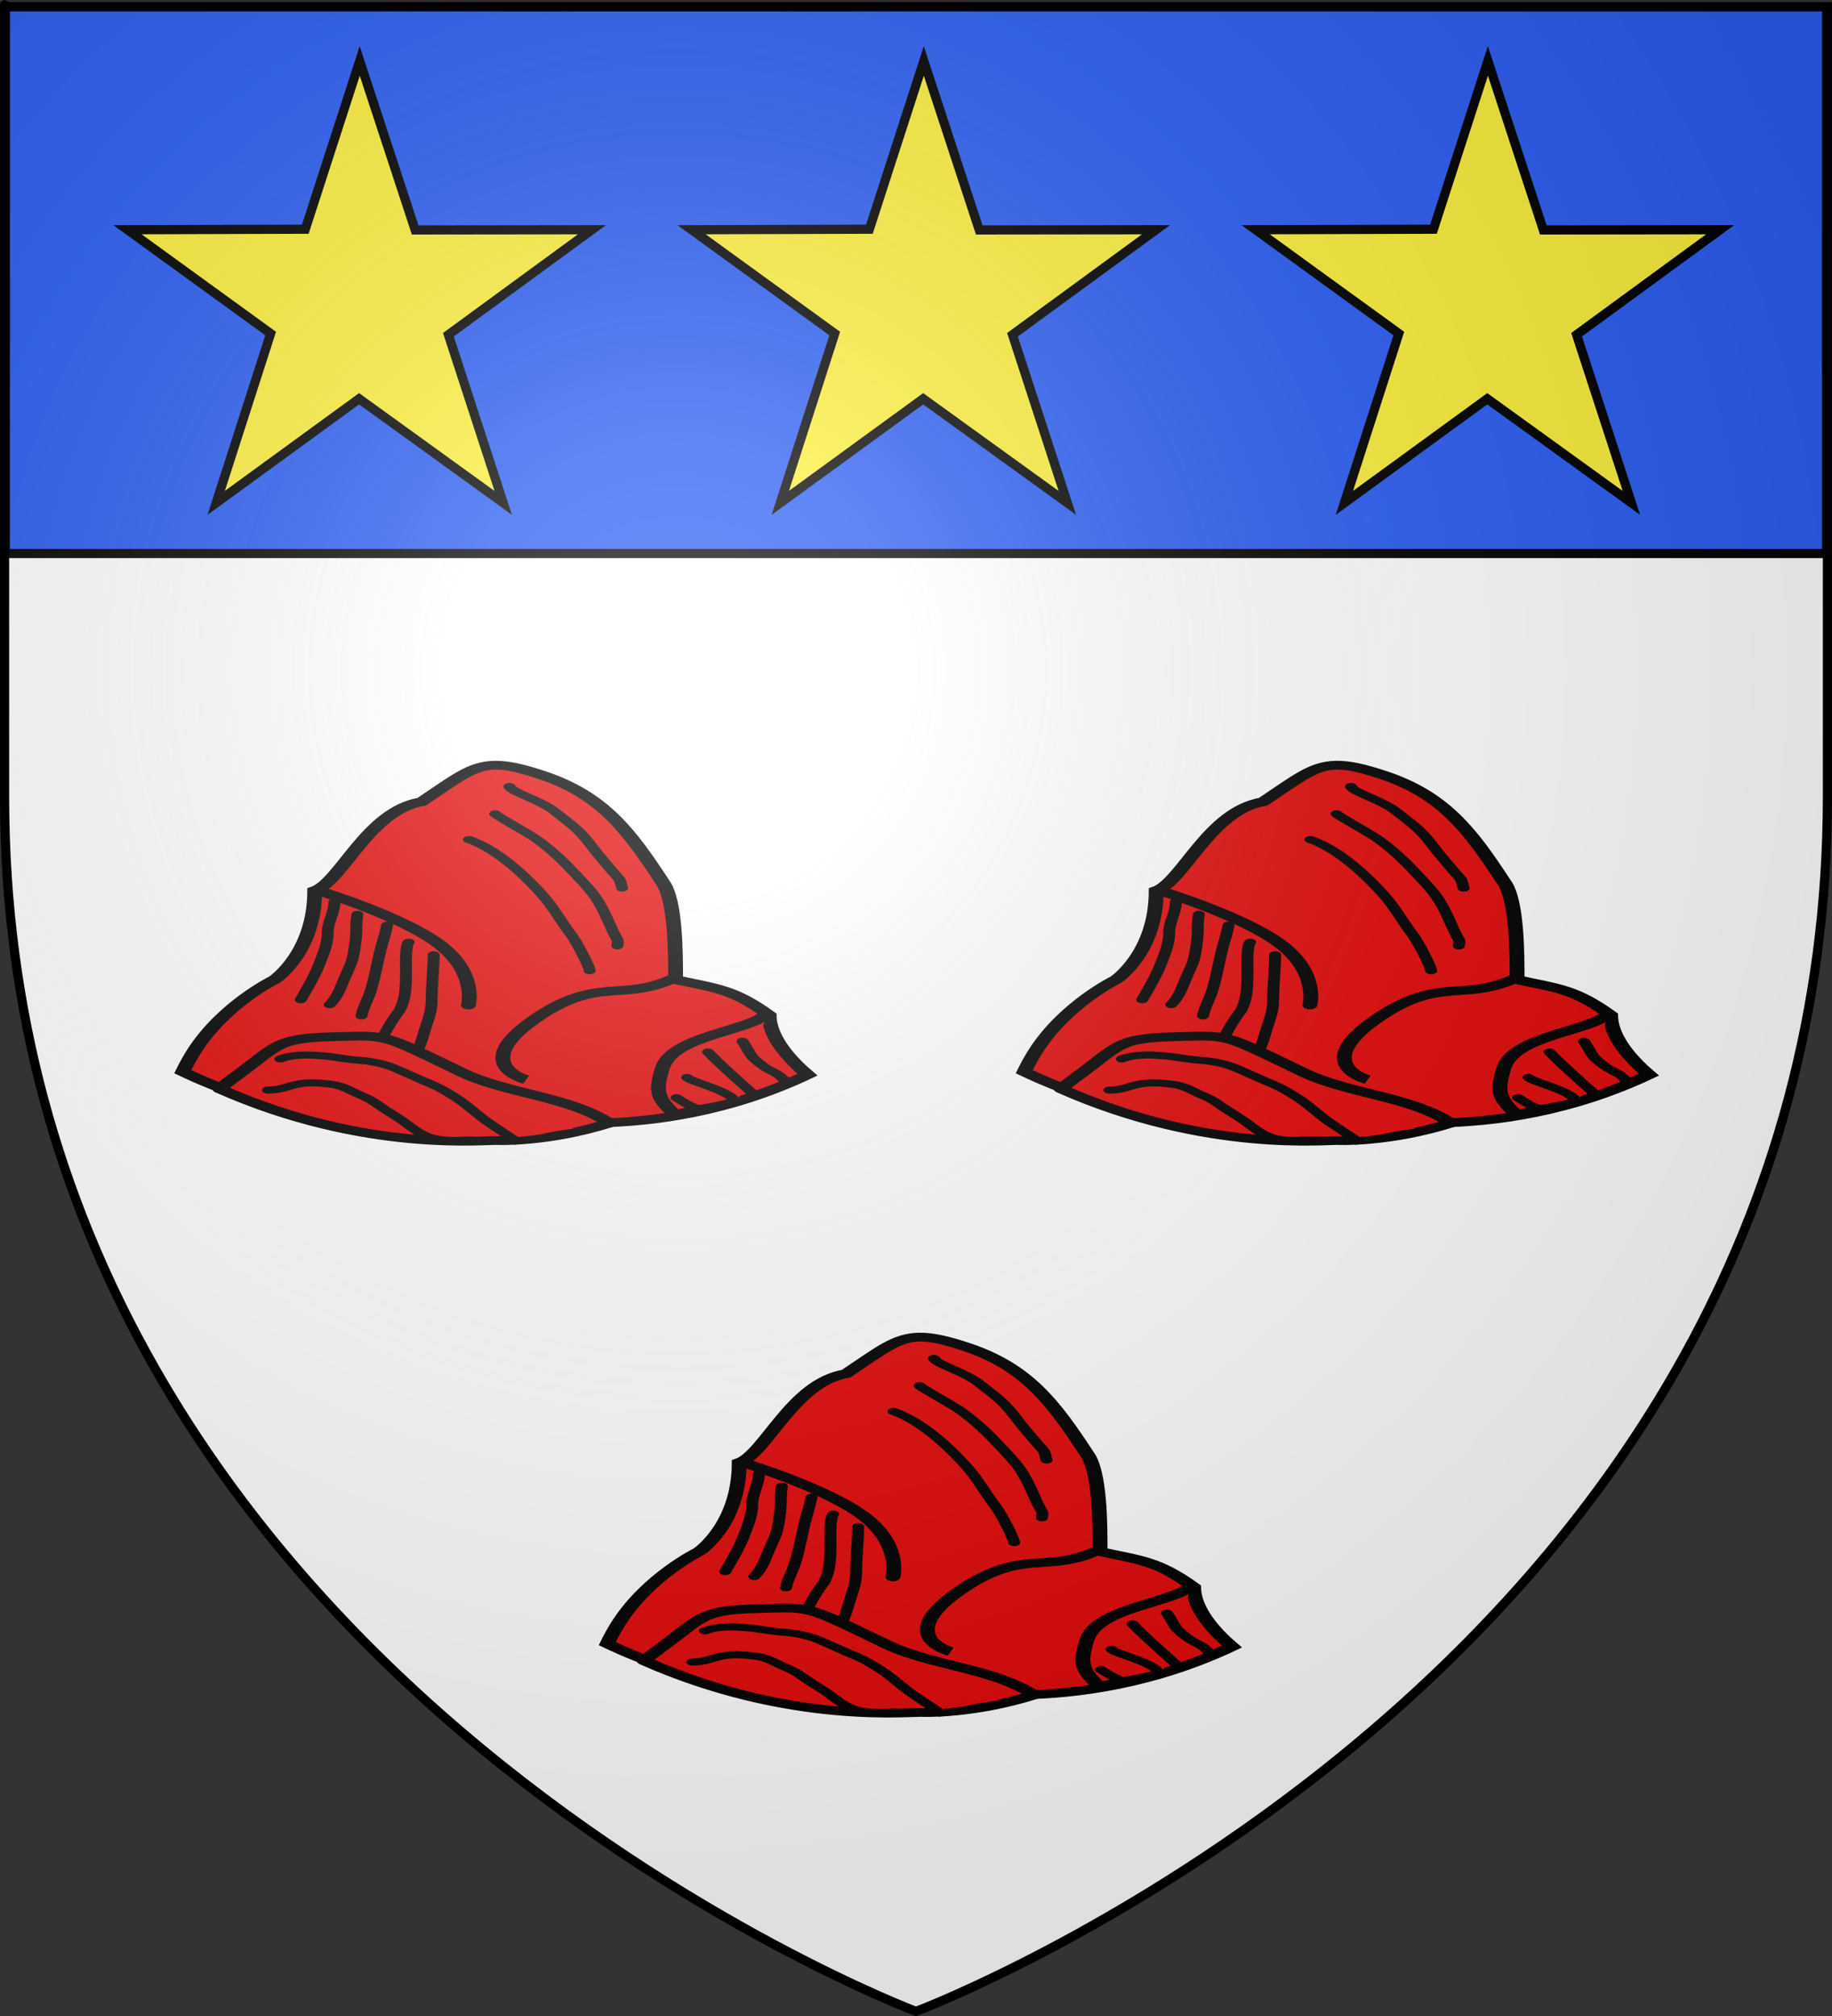 <?xml version="1.0" encoding="UTF-8" standalone="no"?>
<svg
   xmlns:dc="http://purl.org/dc/elements/1.1/"
   xmlns:cc="http://creativecommons.org/ns#"
   xmlns:rdf="http://www.w3.org/1999/02/22-rdf-syntax-ns#"
   xmlns:svg="http://www.w3.org/2000/svg"
   xmlns="http://www.w3.org/2000/svg"
   xmlns:xlink="http://www.w3.org/1999/xlink"
   xmlns:sodipodi="http://sodipodi.sourceforge.net/DTD/sodipodi-0.dtd"
   xmlns:inkscape="http://www.inkscape.org/namespaces/inkscape"
   height="660"
   width="600"
   version="1.0"
   id="svg2"
   sodipodi:version="0.32"
   inkscape:version="0.46"
   sodipodi:docname="blason_ville_fr_Toy-Viam_(Corrèze).svg"
   sodipodi:docbase="D:\Mes documents\Renaud-Notre Lapin"
   inkscape:export-filename="/Users/olivier/Desktop/Blason Rouge/Blason_Vide_3D.png"
   inkscape:export-xdpi="144"
   inkscape:export-ydpi="144"
   inkscape:output_extension="org.inkscape.output.svg.inkscape">
  <rect width="100%" height="100%" fill="#333333" stroke="none"/>
  <sodipodi:namedview
     inkscape:window-height="712"
     inkscape:window-width="1024"
     inkscape:pageshadow="2"
     inkscape:pageopacity="0.0"
     guidetolerance="10.0"
     gridtolerance="10.0"
     objecttolerance="10.0"
     borderopacity="1.0"
     bordercolor="#666666"
     pagecolor="#ffffff"
     id="base"
     showgrid="false"
     height="660px"
     inkscape:zoom="0.7469697"
     inkscape:cx="337.48479"
     inkscape:cy="330"
     inkscape:window-x="-4"
     inkscape:window-y="-4"
     inkscape:current-layer="layer4" />
  <desc
     id="desc4">Flag of Canton of Valais (Wallis)</desc>
  <defs
     id="defs6">
    <linearGradient
       id="linearGradient7346">
      <stop
         style="stop-color: rgb(99, 0, 0); stop-opacity: 1;"
         offset="0"
         id="stop7348" />
      <stop
         style="stop-color: rgb(226, 37, 37); stop-opacity: 1;"
         offset="1"
         id="stop7350" />
    </linearGradient>
    <inkscape:perspective
       sodipodi:type="inkscape:persp3d"
       inkscape:vp_x="0 : 330 : 1"
       inkscape:vp_y="0 : 1000 : 0"
       inkscape:vp_z="600 : 330 : 1"
       inkscape:persp3d-origin="300 : 220 : 1"
       id="perspective2491" />
    <linearGradient
       id="linearGradient2893">
      <stop
         style="stop-color:white;stop-opacity:0.314;"
         offset="0"
         id="stop2895" />
      <stop
         id="stop2897"
         offset="0.19"
         style="stop-color:white;stop-opacity:0.251;" />
      <stop
         style="stop-color:#6b6b6b;stop-opacity:0.125;"
         offset="0.6"
         id="stop2901" />
      <stop
         style="stop-color:black;stop-opacity:0.125;"
         offset="1"
         id="stop2899" />
    </linearGradient>
    <linearGradient
       id="linearGradient2885">
      <stop
         id="stop2887"
         offset="0"
         style="stop-color:white;stop-opacity:1;" />
      <stop
         style="stop-color:white;stop-opacity:1;"
         offset="0.229"
         id="stop2891" />
      <stop
         id="stop2889"
         offset="1"
         style="stop-color:black;stop-opacity:1;" />
    </linearGradient>
    <linearGradient
       id="linearGradient2955">
      <stop
         id="stop2867"
         offset="0"
         style="stop-color:#fd0000;stop-opacity:1;" />
      <stop
         style="stop-color:#e77275;stop-opacity:0.659;"
         offset="0.5"
         id="stop2873" />
      <stop
         style="stop-color:black;stop-opacity:0.323;"
         offset="1"
         id="stop2959" />
    </linearGradient>
    <radialGradient
       inkscape:collect="always"
       xlink:href="#linearGradient2955"
       id="radialGradient2961"
       cx="225.524"
       cy="218.901"
       fx="225.524"
       fy="218.901"
       r="300"
       gradientTransform="matrix(-4.167939e-4,2.183,-1.884,-3.599562e-4,615.597,-289.121)"
       gradientUnits="userSpaceOnUse" />
    <polygon
       id="star"
       transform="scale(53,53)"
       points="0,-1 0.588,0.809 -0.951,-0.309 0.951,-0.309 -0.588,0.809 0,-1 " />
    <clipPath
       id="clip">
      <path
         d="M 0,-200 L 0,600 L 300,600 L 300,-200 L 0,-200 z "
         id="path10" />
    </clipPath>
    <radialGradient
       inkscape:collect="always"
       xlink:href="#linearGradient2955"
       id="radialGradient1911"
       gradientUnits="userSpaceOnUse"
       gradientTransform="matrix(-4.167939e-4,2.183,-1.884,-3.599562e-4,615.597,-289.121)"
       cx="225.524"
       cy="218.901"
       fx="225.524"
       fy="218.901"
       r="300" />
    <radialGradient
       inkscape:collect="always"
       xlink:href="#linearGradient2955"
       id="radialGradient2865"
       gradientUnits="userSpaceOnUse"
       gradientTransform="matrix(0,1.749,-1.593,-1.049767e-7,551.788,-191.29)"
       cx="225.524"
       cy="218.901"
       fx="225.524"
       fy="218.901"
       r="300" />
    <radialGradient
       inkscape:collect="always"
       xlink:href="#linearGradient2955"
       id="radialGradient2871"
       gradientUnits="userSpaceOnUse"
       gradientTransform="matrix(0,1.386,-1.323,-5.741131e-8,-158.082,-109.541)"
       cx="225.524"
       cy="218.901"
       fx="225.524"
       fy="218.901"
       r="300" />
    <radialGradient
       inkscape:collect="always"
       xlink:href="#linearGradient2893"
       id="radialGradient3163"
       gradientUnits="userSpaceOnUse"
       gradientTransform="matrix(1.353,0,0,1.349,-77.629,-85.747)"
       cx="221.445"
       cy="226.331"
       fx="221.445"
       fy="226.331"
       r="300" />
    <inkscape:perspective
       id="perspective42685"
       inkscape:persp3d-origin="372.04724 : 350.78739 : 1"
       inkscape:vp_z="744.09448 : 526.18109 : 1"
       inkscape:vp_y="0 : 1000 : 0"
       inkscape:vp_x="0 : 526.18109 : 1"
       sodipodi:type="inkscape:persp3d" />
    <inkscape:perspective
       id="perspective42698"
       inkscape:persp3d-origin="372.04724 : 350.78739 : 1"
       inkscape:vp_z="744.09448 : 526.18109 : 1"
       inkscape:vp_y="0 : 1000 : 0"
       inkscape:vp_x="0 : 526.18109 : 1"
       sodipodi:type="inkscape:persp3d" />
    <radialGradient
       gradientTransform="matrix(1.353,0,0,1.349,-77.629,-85.747)"
       gradientUnits="userSpaceOnUse"
       xlink:href="#linearGradient2893"
       id="radialGradient59803"
       fy="226.331"
       fx="221.445"
       r="300"
       cy="226.331"
       cx="221.445" />
    <radialGradient
       gradientTransform="matrix(0,1.386,-1.323,-5.741131e-8,-158.082,-109.541)"
       gradientUnits="userSpaceOnUse"
       xlink:href="#linearGradient2955"
       id="radialGradient59801"
       fy="218.901"
       fx="225.524"
       r="300"
       cy="218.901"
       cx="225.524" />
    <radialGradient
       gradientTransform="matrix(0,1.749,-1.593,-1.049767e-7,551.788,-191.29)"
       gradientUnits="userSpaceOnUse"
       xlink:href="#linearGradient2955"
       id="radialGradient59799"
       fy="218.901"
       fx="225.524"
       r="300"
       cy="218.901"
       cx="225.524" />
    <radialGradient
       gradientTransform="matrix(-4.167939e-4,2.183,-1.884,-3.599562e-4,615.597,-289.121)"
       gradientUnits="userSpaceOnUse"
       xlink:href="#linearGradient2955"
       id="radialGradient59797"
       fy="218.901"
       fx="225.524"
       r="300"
       cy="218.901"
       cx="225.524" />
    <clipPath
       id="clipPath59793">
      <path
         id="path59795"
         d="M 0,-200 L 0,600 L 300,600 L 300,-200 L 0,-200 z " />
    </clipPath>
    <polygon
       id="polygon59791"
       transform="scale(53,53)"
       points="0,-1 0.588,0.809 -0.951,-0.309 0.951,-0.309 -0.588,0.809 0,-1 " />
    <radialGradient
       gradientTransform="matrix(-4.167939e-4,2.183,-1.884,-3.599562e-4,615.597,-289.121)"
       gradientUnits="userSpaceOnUse"
       xlink:href="#linearGradient2955"
       id="radialGradient59789"
       fy="218.901"
       fx="225.524"
       r="300"
       cy="218.901"
       cx="225.524" />
    <linearGradient
       id="linearGradient59781">
      <stop
         id="stop59783"
         offset="0"
         style="stop-color:#fd0000;stop-opacity:1" />
      <stop
         id="stop59785"
         offset="0.5"
         style="stop-color:#e77275;stop-opacity:0.659" />
      <stop
         id="stop59787"
         offset="1"
         style="stop-color:black;stop-opacity:0.323" />
    </linearGradient>
    <linearGradient
       id="linearGradient59773">
      <stop
         id="stop59775"
         offset="0"
         style="stop-color:white;stop-opacity:1" />
      <stop
         id="stop59777"
         offset="0.229"
         style="stop-color:white;stop-opacity:1" />
      <stop
         id="stop59779"
         offset="1"
         style="stop-color:black;stop-opacity:1" />
    </linearGradient>
    <linearGradient
       id="linearGradient59763">
      <stop
         id="stop59765"
         offset="0"
         style="stop-color:white;stop-opacity:0.314" />
      <stop
         id="stop59767"
         offset="0.19"
         style="stop-color:white;stop-opacity:0.251" />
      <stop
         id="stop59769"
         offset="0.6"
         style="stop-color:#6b6b6b;stop-opacity:0.125" />
      <stop
         id="stop59771"
         offset="1"
         style="stop-color:black;stop-opacity:0.125" />
    </linearGradient>
    <inkscape:perspective
       id="perspective59760"
       inkscape:persp3d-origin="300 : 220 : 1"
       inkscape:vp_z="600 : 330 : 1"
       inkscape:vp_y="0 : 1000 : 0"
       inkscape:vp_x="0 : 330 : 1"
       sodipodi:type="inkscape:persp3d" />
    <inkscape:perspective
       id="perspective59876"
       inkscape:persp3d-origin="300 : 220 : 1"
       inkscape:vp_z="600 : 330 : 1"
       inkscape:vp_y="0 : 1000 : 0"
       inkscape:vp_x="0 : 330 : 1"
       sodipodi:type="inkscape:persp3d" />
    <inkscape:perspective
       id="perspective2990"
       inkscape:persp3d-origin="372.04724 : 350.78739 : 1"
       inkscape:vp_z="744.09448 : 526.18109 : 1"
       inkscape:vp_y="0 : 1000 : 0"
       inkscape:vp_x="0 : 526.18109 : 1"
       sodipodi:type="inkscape:persp3d" />
    <radialGradient
       r="300"
       fy="218.901"
       fx="225.524"
       cy="218.901"
       cx="225.524"
       gradientTransform="matrix(0,1.386,-1.323,-5.741131e-8,-158.082,-109.541)"
       gradientUnits="userSpaceOnUse"
       id="radialGradient60097"
       xlink:href="#linearGradient2955"
       inkscape:collect="always" />
    <radialGradient
       r="300"
       fy="218.901"
       fx="225.524"
       cy="218.901"
       cx="225.524"
       gradientTransform="matrix(0,1.749,-1.593,-1.049767e-7,551.788,-191.29)"
       gradientUnits="userSpaceOnUse"
       id="radialGradient60095"
       xlink:href="#linearGradient2955"
       inkscape:collect="always" />
    <radialGradient
       r="300"
       fy="218.901"
       fx="225.524"
       cy="218.901"
       cx="225.524"
       gradientTransform="matrix(-4.167939e-4,2.183,-1.884,-3.599562e-4,615.597,-289.121)"
       gradientUnits="userSpaceOnUse"
       id="radialGradient60093"
       xlink:href="#linearGradient2955"
       inkscape:collect="always" />
    <clipPath
       id="clipPath60089">
      <path
         id="path60091"
         d="M 0,-200 L 0,600 L 300,600 L 300,-200 L 0,-200 z " />
    </clipPath>
    <polygon
       points="0,-1 0.588,0.809 -0.951,-0.309 0.951,-0.309 -0.588,0.809 0,-1 "
       transform="scale(53,53)"
       id="polygon60087" />
    <radialGradient
       gradientUnits="userSpaceOnUse"
       gradientTransform="matrix(-4.167939e-4,2.183,-1.884,-3.599562e-4,615.597,-289.121)"
       r="300"
       fy="218.901"
       fx="225.524"
       cy="218.901"
       cx="225.524"
       id="radialGradient60085"
       xlink:href="#linearGradient2955"
       inkscape:collect="always" />
    <linearGradient
       id="linearGradient60077">
      <stop
         style="stop-color:#fd0000;stop-opacity:1;"
         offset="0"
         id="stop60079" />
      <stop
         id="stop60081"
         offset="0.5"
         style="stop-color:#e77275;stop-opacity:0.659;" />
      <stop
         id="stop60083"
         offset="1"
         style="stop-color:black;stop-opacity:0.323;" />
    </linearGradient>
    <linearGradient
       id="linearGradient60069">
      <stop
         style="stop-color:white;stop-opacity:1;"
         offset="0"
         id="stop60071" />
      <stop
         id="stop60073"
         offset="0.229"
         style="stop-color:white;stop-opacity:1;" />
      <stop
         style="stop-color:black;stop-opacity:1;"
         offset="1"
         id="stop60075" />
    </linearGradient>
    <linearGradient
       id="linearGradient60059">
      <stop
         id="stop60061"
         offset="0"
         style="stop-color:white;stop-opacity:0.314;" />
      <stop
         style="stop-color:white;stop-opacity:0.251;"
         offset="0.19"
         id="stop60063" />
      <stop
         id="stop60065"
         offset="0.6"
         style="stop-color:#6b6b6b;stop-opacity:0.125;" />
      <stop
         id="stop60067"
         offset="1"
         style="stop-color:black;stop-opacity:0.125;" />
    </linearGradient>
    <inkscape:perspective
       id="perspective60056"
       inkscape:persp3d-origin="300 : 220 : 1"
       inkscape:vp_z="600 : 330 : 1"
       inkscape:vp_y="0 : 1000 : 0"
       inkscape:vp_x="0 : 330 : 1"
       sodipodi:type="inkscape:persp3d" />
    <radialGradient
       gradientTransform="matrix(0,2.342,-2.291,0,562.913,1323.77)"
       gradientUnits="userSpaceOnUse"
       xlink:href="#linearGradient2955"
       id="radialGradient14758"
       fy="153.928"
       fx="-483.508"
       r="300"
       cy="153.928"
       cx="-483.508" />
    <radialGradient
       gradientTransform="matrix(0,2.342,-2.291,0,562.913,1323.77)"
       gradientUnits="userSpaceOnUse"
       xlink:href="#linearGradient2955"
       id="radialGradient13767"
       fy="153.928"
       fx="-483.508"
       r="300"
       cy="153.928"
       cx="-483.508" />
    <radialGradient
       gradientTransform="matrix(0,2.342,-2.291,0,562.913,1323.77)"
       gradientUnits="userSpaceOnUse"
       xlink:href="#linearGradient2955"
       id="radialGradient1357"
       fy="153.928"
       fx="-483.508"
       r="300"
       cy="153.928"
       cx="-483.508" />
    <radialGradient
       gradientTransform="matrix(-4.167939e-4,2.183,-1.884,-3.599562e-4,1395.597,-309.121)"
       gradientUnits="userSpaceOnUse"
       xlink:href="#linearGradient2955"
       id="radialGradient60230"
       fy="218.901"
       fx="225.524"
       r="300"
       cy="218.901"
       cx="225.524" />
    <clipPath
       id="clipPath60226">
      <path
         id="path60228"
         d="M 0,-200 L 0,600 L 300,600 L 300,-200 L 0,-200 z " />
    </clipPath>
    <polygon
       id="polygon60224"
       transform="scale(53,53)"
       points="0,-1 0.588,0.809 -0.951,-0.309 0.951,-0.309 -0.588,0.809 0,-1 " />
    <radialGradient
       gradientTransform="matrix(-4.167939e-4,2.183,-1.884,-3.599562e-4,615.597,-289.121)"
       gradientUnits="userSpaceOnUse"
       xlink:href="#linearGradient2955"
       id="radialGradient60222"
       fy="218.901"
       fx="225.524"
       r="300"
       cy="218.901"
       cx="225.524" />
    <linearGradient
       id="linearGradient60217">
      <stop
         id="stop2965"
         offset="0"
         style="stop-color:#ffffff;stop-opacity:0" />
      <stop
         id="stop60220"
         offset="1"
         style="stop-color:#000000;stop-opacity:0.646" />
    </linearGradient>
    <inkscape:perspective
       id="perspective60214"
       inkscape:persp3d-origin="75 : 50 : 1"
       inkscape:vp_z="150 : 75 : 1"
       inkscape:vp_y="0 : 1000 : 0"
       inkscape:vp_x="0 : 75 : 1"
       sodipodi:type="inkscape:persp3d" />
  </defs>
  <g
     inkscape:groupmode="layer"
     id="layer3"
     inkscape:label="Fond écu"
     style="display:inline">
    <path
       id="path2855"
       style="fill:#ffffff;fill-opacity:1;fill-rule:evenodd;stroke:none;stroke-width:1px;stroke-linecap:butt;stroke-linejoin:miter;stroke-opacity:1"
       d="M 300,658.5 C 300,658.5 598.5,546.18 598.5,260.728 C 598.5,-24.723 598.5,2.176 598.5,2.176 L 1.5,2.176 L 1.5,260.728 C 1.5,546.18 300,658.5 300,658.5 z"
       sodipodi:nodetypes="cccccc" />
  </g>
  <g
     inkscape:groupmode="layer"
     id="layer4"
     inkscape:label="Meubles">
    <g
       style="fill:#2b5df2;stroke:#000000;stroke-width:3;stroke-miterlimit:4;stroke-dasharray:none;stroke-opacity:1;display:inline"
       inkscape:label="chef"
       id="layer5"
       transform="translate(0.235,8.5453955e-2)">
      <rect
         y="2.114"
         x="1.532"
         height="179.009"
         width="596.466"
         id="rect2230"
         style="opacity:1;fill:#2b5df2;fill-opacity:1;fill-rule:nonzero;stroke:#000000;stroke-width:3;stroke-miterlimit:4;stroke-dasharray:none;stroke-opacity:1" />
    </g>
    <path
       id="path60236"
       style="fill:#fcef3c;fill-opacity:1;stroke:#000000;stroke-width:3;stroke-miterlimit:4;stroke-dasharray:none;stroke-dashoffset:0;stroke-opacity:1;display:inline"
       d="M 302.556,19.954 L 320.715,75.283 L 378.604,75.216 L 331.603,109.587 L 349.556,164.633 L 302.349,130.545 L 255.555,164.633 L 273.38,109.195 L 226.507,75.216 L 284.731,75.041 L 302.556,19.954 z" />
    <path
       id="path60238"
       style="fill:#fcef3c;fill-opacity:1;stroke:#000000;stroke-width:3;stroke-miterlimit:4;stroke-dasharray:none;stroke-dashoffset:0;stroke-opacity:1;display:inline"
       d="M 117.809,19.954 L 135.968,75.283 L 193.858,75.216 L 146.857,109.587 L 164.81,164.633 L 117.603,130.545 L 70.809,164.633 L 88.634,109.195 L 41.761,75.216 L 99.984,75.041 L 117.809,19.954 z" />
    <path
       id="path60240"
       style="fill:#fcef3c;fill-opacity:1;stroke:#000000;stroke-width:3;stroke-miterlimit:4;stroke-dasharray:none;stroke-dashoffset:0;stroke-opacity:1;display:inline"
       d="M 487.302,19.954 L 505.461,75.283 L 563.351,75.216 L 516.35,109.587 L 534.303,164.633 L 487.096,130.545 L 440.302,164.633 L 458.127,109.195 L 411.254,75.216 L 469.477,75.041 L 487.302,19.954 z" />
    <g
       style="fill:#e20909;display:inline"
       id="g5613"
       transform="matrix(0.746,0,0,0.441,-60.625,97.03)">
      <path
         id="path6197"
         d="M 298.5,348.031 C 288.348,348.324 281.779,357.828 266.375,375.156 C 242.902,381.758 231.174,434.586 219.438,441.188 C 219.438,487.397 201.812,507.188 201.812,507.188 C 201.812,507.188 179.829,525.343 166.625,560 C 164.865,564.62 163.139,569.906 161.5,575.562 C 232.376,633.014 301.612,607.61 301.612,607.61 C 301.612,607.61 365.908,633.686 435.781,577.781 C 428.839,567.869 418.938,550.756 418.938,533.594 C 402.8,513.79 395.48,513.789 377.875,507.188 C 377.875,487.383 377.868,447.765 372,434.562 C 357.329,396.605 345.595,370.228 319.188,355.375 C 310.11,350.269 303.818,347.878 298.5,348.031 z"
         style="fill:#e20909;fill-opacity:1;fill-rule:evenodd;stroke:#000000;stroke-width:6.509;stroke-linecap:butt;stroke-linejoin:miter;stroke-miterlimit:4;stroke-dasharray:none;stroke-opacity:1"
         sodipodi:nodetypes="ccccsccccccsc" />
      <path
         sodipodi:nodetypes="cscc"
         id="path7177"
         d="M 418.125,532.188 C 410.79,545.39 376.401,548.464 372,573.219 C 368.971,590.254 369.63,595.326 377.971,607.824 C 384.554,603.666 398.326,601.907 405.268,597.113"
         style="fill:#e20909;fill-opacity:1;fill-rule:evenodd;stroke:#000000;stroke-width:6.509;stroke-linecap:butt;stroke-linejoin:round;stroke-miterlimit:4;stroke-dasharray:none;stroke-opacity:1" />
      <path
         sodipodi:nodetypes="csc"
         id="path12182"
         d="M 376.287,506.783 C 353.613,523.788 343.091,504.116 315.23,537.458 C 287.37,570.8 312.266,581.469 312.266,581.469"
         style="fill:#e20909;fill-opacity:1;fill-rule:evenodd;stroke:#000000;stroke-width:6.509;stroke-linecap:butt;stroke-linejoin:round;stroke-miterlimit:4;stroke-dasharray:none;stroke-opacity:1" />
      <path
         sodipodi:nodetypes="csssc"
         id="path12191"
         d="M 304.941,363.848 C 305.846,368.162 318.754,374.051 325.06,382.709 C 330.817,390.613 335.158,395.002 340.15,406.286 C 343.324,413.46 349.171,425.085 352.725,431.748 C 353.91,433.971 353.843,436.778 354.401,439.292"
         style="fill:#e20909;fill-opacity:1;fill-rule:evenodd;stroke:#000000;stroke-width:5.229;stroke-linecap:round;stroke-linejoin:round;marker-start:none;marker-mid:none;stroke-miterlimit:4;stroke-dasharray:none;stroke-dashoffset:4.855;stroke-opacity:1" />
      <path
         sodipodi:nodetypes="cssssc"
         id="path12193"
         d="M 298.653,384.124 C 299.749,386.178 311.875,397.331 315.614,401.537 C 320.501,407.035 326.809,416.226 331.746,425.113 C 335.895,432.583 340.919,440.747 343.922,449.194 C 348.008,460.685 349.236,468.855 352.306,477.486 C 352.825,478.945 352.306,480.63 352.306,482.201"
         style="fill:#e20909;fill-opacity:1;fill-rule:evenodd;stroke:#000000;stroke-width:5.229;stroke-linecap:round;stroke-linejoin:round;marker-start:none;marker-mid:none;stroke-miterlimit:4;stroke-dasharray:none;stroke-dashoffset:4.855;stroke-opacity:1" />
      <path
         sodipodi:nodetypes="cssc"
         id="path12195"
         d="M 287.132,403.218 C 301.443,411.511 314.857,435.88 319.192,444.008 C 324.316,453.614 327.538,464.028 331.767,473.242 C 334.659,479.545 340.15,498.049 340.15,500.591"
         style="fill:#e20909;fill-opacity:1;fill-rule:evenodd;stroke:#000000;stroke-width:5.229;stroke-linecap:round;stroke-linejoin:round;marker-start:none;marker-mid:none;stroke-miterlimit:4;stroke-dasharray:none;stroke-dashoffset:4.855;stroke-opacity:1" />
      <path
         sodipodi:nodetypes="css"
         id="path12197"
         d="M 407.216,552.93 C 410.253,560.521 410.258,562.957 413.084,567.076 C 420.219,577.478 421.498,574.033 425.882,582.417"
         style="fill:#e20909;fill-opacity:1;fill-rule:evenodd;stroke:#000000;stroke-width:5.229;stroke-linecap:round;stroke-linejoin:miter;stroke-miterlimit:4;stroke-dasharray:none;stroke-dashoffset:0;stroke-opacity:1" />
      <path
         sodipodi:nodetypes="cs"
         id="path12199"
         d="M 392.126,560.946 C 396.109,568.256 406.172,583.399 411.799,591.712"
         style="fill:#e20909;fill-opacity:1;fill-rule:evenodd;stroke:#000000;stroke-width:5.229;stroke-linecap:round;stroke-linejoin:miter;stroke-miterlimit:4;stroke-dasharray:none;stroke-dashoffset:0;stroke-opacity:1" />
      <path
         sodipodi:nodetypes="cc"
         id="path12201"
         d="M 382.904,579.807 C 383.892,582.585 398.867,588.433 403.077,595.539"
         style="fill:#e20909;fill-opacity:1;fill-rule:evenodd;stroke:#000000;stroke-width:5.229;stroke-linecap:round;stroke-linejoin:miter;stroke-miterlimit:4;stroke-dasharray:none;stroke-dashoffset:0;stroke-opacity:1" />
      <path
         sodipodi:nodetypes="csc"
         id="path12203"
         d="M 221.109,441.179 C 221.109,441.179 257.89,460.04 274.342,481.258 C 290.794,502.477 286.917,526.053 286.917,526.053"
         style="fill:#e20909;fill-opacity:1;fill-rule:evenodd;stroke:#000000;stroke-width:6.509;stroke-linecap:round;stroke-linejoin:miter;stroke-miterlimit:4;stroke-dasharray:none;stroke-opacity:1" />
      <path
         sodipodi:nodetypes="cs"
         id="path12205"
         d="M 378.294,594.896 C 383.085,600.129 383.742,600.379 388.064,603.589"
         style="fill:#e20909;fill-opacity:1;fill-rule:evenodd;stroke:#000000;stroke-width:5.229;stroke-linecap:round;stroke-linejoin:miter;stroke-miterlimit:4;stroke-dasharray:none;stroke-dashoffset:0;stroke-opacity:1" />
      <path
         sodipodi:nodetypes="cssc"
         id="path12226"
         d="M 228.091,449.435 C 228.091,457.66 225.128,464.217 225.128,472.441 C 225.128,481.311 222.946,488.938 221.274,496.447 C 219.328,505.193 213.667,521.009 213.272,522.121"
         style="fill:#e20909;fill-opacity:1;fill-rule:evenodd;stroke:#000000;stroke-width:5.229;stroke-linecap:round;stroke-linejoin:miter;stroke-miterlimit:4;stroke-dasharray:none;stroke-dashoffset:0;stroke-opacity:1" />
      <path
         sodipodi:nodetypes="cssc"
         id="path12228"
         d="M 238.169,458.771 C 237.166,469.592 238.329,468.438 236.983,483.444 C 236.281,491.275 235.923,493.797 233.426,502.782 C 230.615,512.898 230.099,518.802 226.017,525.788"
         style="fill:#e20909;fill-opacity:1;fill-rule:evenodd;stroke:#000000;stroke-width:5.229;stroke-linecap:round;stroke-linejoin:miter;stroke-miterlimit:4;stroke-dasharray:none;stroke-dashoffset:0;stroke-opacity:1" />
      <path
         sodipodi:nodetypes="cssc"
         id="path12232"
         d="M 251.21,466.773 C 249.995,476.808 249.728,475.729 248.246,485.778 C 247.017,494.111 245.875,505.005 244.393,513.452 C 242.725,522.957 241.183,525.582 239.947,534.124"
         style="fill:#e20909;fill-opacity:1;fill-rule:evenodd;stroke:#000000;stroke-width:5.229;stroke-linecap:round;stroke-linejoin:miter;stroke-miterlimit:4;stroke-dasharray:none;stroke-dashoffset:0;stroke-opacity:1" />
      <path
         sodipodi:nodetypes="csssc"
         id="path12236"
         d="M 260.694,479.443 C 259.266,482.121 259.509,493.65 259.509,500.782 C 259.509,509.457 259.49,518.863 257.73,526.122 C 256.249,532.234 257.21,528.425 254.767,534.457 C 251.801,541.779 249.432,549.036 247.95,555.462"
         style="fill:#e20909;fill-opacity:1;fill-rule:evenodd;stroke:#000000;stroke-width:5.229;stroke-linecap:round;stroke-linejoin:miter;stroke-miterlimit:4;stroke-dasharray:none;stroke-dashoffset:0;stroke-opacity:1" />
      <path
         sodipodi:nodetypes="cssc"
         id="path12238"
         d="M 271.661,488.779 C 271.661,497.67 270.772,512.229 270.772,522.787 C 270.772,531.536 268.959,537.722 267.511,546.127 C 266.178,553.867 265.381,557.953 262.473,566.132"
         style="fill:#e20909;fill-opacity:1;fill-rule:evenodd;stroke:#000000;stroke-width:5.229;stroke-linecap:round;stroke-linejoin:miter;stroke-miterlimit:4;stroke-dasharray:none;stroke-dashoffset:0;stroke-opacity:1" />
      <path
         id="path12277"
         d="M 238.531,549.156 C 235.399,549.192 231.684,549.404 226.969,549.625 C 201.819,550.804 203.285,556.466 183.375,580.75 C 181.446,583.103 179.566,585.624 177.719,588.25 C 242.348,636.797 295.702,625.785 300,626.694 C 300,626.694 321.738,628.104 348.854,613.685 C 331.297,593.944 303.602,592.011 283.969,576.031 C 255.021,552.47 252.105,549.002 238.531,549.156 z"
         style="fill:#e20909;fill-opacity:1;fill-rule:evenodd;stroke:#000000;stroke-width:6.509;stroke-linecap:round;stroke-linejoin:round;stroke-miterlimit:4;stroke-dasharray:none;stroke-opacity:1"
         sodipodi:nodetypes="csscccsc" />
      <path
         sodipodi:nodetypes="csssssscc"
         id="path12281"
         d="M 204.342,566.133 C 210.335,562.225 217.719,563.068 222.785,563.775 C 228.349,564.552 233.523,566.504 238.713,567.076 C 245.132,567.783 250.437,570.127 254.222,572.734 C 258.408,575.618 264.779,580.803 268.893,583.579 C 274.482,587.352 278.977,592.094 282.725,596.311 C 286.124,600.134 292.366,609.47 295.3,612.814 C 298.26,616.188 304.213,622.924 307.875,626.96 C 329.499,622.958 311.719,625.403 337.31,619.471"
         style="fill:#e20909;fill-opacity:1;fill-rule:evenodd;stroke:#000000;stroke-width:5.229;stroke-linecap:round;stroke-linejoin:miter;stroke-miterlimit:4;stroke-dasharray:none;stroke-dashoffset:0;stroke-opacity:1" />
      <path
         sodipodi:nodetypes="csssscc"
         id="path12285"
         d="M 198.893,589.238 C 204.921,589.014 206.438,586.829 211.468,584.994 C 216.638,583.108 221.9,583.897 226.977,584.994 C 232.433,586.173 235.941,590.573 239.552,593.01 C 244.803,596.554 247.057,600.112 250.031,603.383 C 254.744,608.569 257.012,610.486 260.51,615.172 C 268.288,624.979 271.95,627.638 288.452,626.334"
         style="fill:#e20909;fill-opacity:1;fill-rule:evenodd;stroke:#000000;stroke-width:5.229;stroke-linecap:round;stroke-linejoin:miter;stroke-miterlimit:4;stroke-dasharray:none;stroke-dashoffset:0;stroke-opacity:1" />
    </g>
    <g
       style="fill:#e20909;display:inline"
       id="g5654"
       transform="matrix(0.746,0,0,0.441,214.97,97.03)">
      <path
         id="path5656"
         d="M 298.5,348.031 C 288.348,348.324 281.779,357.828 266.375,375.156 C 242.902,381.758 231.174,434.586 219.438,441.188 C 219.438,487.397 201.812,507.188 201.812,507.188 C 201.812,507.188 179.829,525.343 166.625,560 C 164.865,564.62 163.139,569.906 161.5,575.562 C 232.376,633.014 301.612,607.61 301.612,607.61 C 301.612,607.61 365.908,633.686 435.781,577.781 C 428.839,567.869 418.938,550.756 418.938,533.594 C 402.8,513.79 395.48,513.789 377.875,507.188 C 377.875,487.383 377.868,447.765 372,434.562 C 357.329,396.605 345.595,370.228 319.188,355.375 C 310.11,350.269 303.818,347.878 298.5,348.031 z"
         style="fill:#e20909;fill-opacity:1;fill-rule:evenodd;stroke:#000000;stroke-width:6.509;stroke-linecap:butt;stroke-linejoin:miter;stroke-miterlimit:4;stroke-dasharray:none;stroke-opacity:1"
         sodipodi:nodetypes="ccccsccccccsc" />
      <path
         sodipodi:nodetypes="cscc"
         id="path5658"
         d="M 418.125,532.188 C 410.79,545.39 376.401,548.464 372,573.219 C 368.971,590.254 369.63,595.326 377.971,607.824 C 384.554,603.666 398.326,601.907 405.268,597.113"
         style="fill:#e20909;fill-opacity:1;fill-rule:evenodd;stroke:#000000;stroke-width:6.509;stroke-linecap:butt;stroke-linejoin:round;stroke-miterlimit:4;stroke-dasharray:none;stroke-opacity:1" />
      <path
         sodipodi:nodetypes="csc"
         id="path5660"
         d="M 376.287,506.783 C 353.613,523.788 343.091,504.116 315.23,537.458 C 287.37,570.8 312.266,581.469 312.266,581.469"
         style="fill:#e20909;fill-opacity:1;fill-rule:evenodd;stroke:#000000;stroke-width:6.509;stroke-linecap:butt;stroke-linejoin:round;stroke-miterlimit:4;stroke-dasharray:none;stroke-opacity:1" />
      <path
         sodipodi:nodetypes="csssc"
         id="path5662"
         d="M 304.941,363.848 C 305.846,368.162 318.754,374.051 325.06,382.709 C 330.817,390.613 335.158,395.002 340.15,406.286 C 343.324,413.46 349.171,425.085 352.725,431.748 C 353.91,433.971 353.843,436.778 354.401,439.292"
         style="fill:#e20909;fill-opacity:1;fill-rule:evenodd;stroke:#000000;stroke-width:5.229;stroke-linecap:round;stroke-linejoin:round;marker-start:none;marker-mid:none;stroke-miterlimit:4;stroke-dasharray:none;stroke-dashoffset:4.855;stroke-opacity:1" />
      <path
         sodipodi:nodetypes="cssssc"
         id="path5664"
         d="M 298.653,384.124 C 299.749,386.178 311.875,397.331 315.614,401.537 C 320.501,407.035 326.809,416.226 331.746,425.113 C 335.895,432.583 340.919,440.747 343.922,449.194 C 348.008,460.685 349.236,468.855 352.306,477.486 C 352.825,478.945 352.306,480.63 352.306,482.201"
         style="fill:#e20909;fill-opacity:1;fill-rule:evenodd;stroke:#000000;stroke-width:5.229;stroke-linecap:round;stroke-linejoin:round;marker-start:none;marker-mid:none;stroke-miterlimit:4;stroke-dasharray:none;stroke-dashoffset:4.855;stroke-opacity:1" />
      <path
         sodipodi:nodetypes="cssc"
         id="path5666"
         d="M 287.132,403.218 C 301.443,411.511 314.857,435.88 319.192,444.008 C 324.316,453.614 327.538,464.028 331.767,473.242 C 334.659,479.545 340.15,498.049 340.15,500.591"
         style="fill:#e20909;fill-opacity:1;fill-rule:evenodd;stroke:#000000;stroke-width:5.229;stroke-linecap:round;stroke-linejoin:round;marker-start:none;marker-mid:none;stroke-miterlimit:4;stroke-dasharray:none;stroke-dashoffset:4.855;stroke-opacity:1" />
      <path
         sodipodi:nodetypes="css"
         id="path5668"
         d="M 407.216,552.93 C 410.253,560.521 410.258,562.957 413.084,567.076 C 420.219,577.478 421.498,574.033 425.882,582.417"
         style="fill:#e20909;fill-opacity:1;fill-rule:evenodd;stroke:#000000;stroke-width:5.229;stroke-linecap:round;stroke-linejoin:miter;stroke-miterlimit:4;stroke-dasharray:none;stroke-dashoffset:0;stroke-opacity:1" />
      <path
         sodipodi:nodetypes="cs"
         id="path5670"
         d="M 392.126,560.946 C 396.109,568.256 406.172,583.399 411.799,591.712"
         style="fill:#e20909;fill-opacity:1;fill-rule:evenodd;stroke:#000000;stroke-width:5.229;stroke-linecap:round;stroke-linejoin:miter;stroke-miterlimit:4;stroke-dasharray:none;stroke-dashoffset:0;stroke-opacity:1" />
      <path
         sodipodi:nodetypes="cc"
         id="path5672"
         d="M 382.904,579.807 C 383.892,582.585 398.867,588.433 403.077,595.539"
         style="fill:#e20909;fill-opacity:1;fill-rule:evenodd;stroke:#000000;stroke-width:5.229;stroke-linecap:round;stroke-linejoin:miter;stroke-miterlimit:4;stroke-dasharray:none;stroke-dashoffset:0;stroke-opacity:1" />
      <path
         sodipodi:nodetypes="csc"
         id="path5674"
         d="M 221.109,441.179 C 221.109,441.179 257.89,460.04 274.342,481.258 C 290.794,502.477 286.917,526.053 286.917,526.053"
         style="fill:#e20909;fill-opacity:1;fill-rule:evenodd;stroke:#000000;stroke-width:6.509;stroke-linecap:round;stroke-linejoin:miter;stroke-miterlimit:4;stroke-dasharray:none;stroke-opacity:1" />
      <path
         sodipodi:nodetypes="cs"
         id="path5676"
         d="M 378.294,594.896 C 383.085,600.129 383.742,600.379 388.064,603.589"
         style="fill:#e20909;fill-opacity:1;fill-rule:evenodd;stroke:#000000;stroke-width:5.229;stroke-linecap:round;stroke-linejoin:miter;stroke-miterlimit:4;stroke-dasharray:none;stroke-dashoffset:0;stroke-opacity:1" />
      <path
         sodipodi:nodetypes="cssc"
         id="path5678"
         d="M 228.091,449.435 C 228.091,457.66 225.128,464.217 225.128,472.441 C 225.128,481.311 222.946,488.938 221.274,496.447 C 219.328,505.193 213.667,521.009 213.272,522.121"
         style="fill:#e20909;fill-opacity:1;fill-rule:evenodd;stroke:#000000;stroke-width:5.229;stroke-linecap:round;stroke-linejoin:miter;stroke-miterlimit:4;stroke-dasharray:none;stroke-dashoffset:0;stroke-opacity:1" />
      <path
         sodipodi:nodetypes="cssc"
         id="path5680"
         d="M 238.169,458.771 C 237.166,469.592 238.329,468.438 236.983,483.444 C 236.281,491.275 235.923,493.797 233.426,502.782 C 230.615,512.898 230.099,518.802 226.017,525.788"
         style="fill:#e20909;fill-opacity:1;fill-rule:evenodd;stroke:#000000;stroke-width:5.229;stroke-linecap:round;stroke-linejoin:miter;stroke-miterlimit:4;stroke-dasharray:none;stroke-dashoffset:0;stroke-opacity:1" />
      <path
         sodipodi:nodetypes="cssc"
         id="path5682"
         d="M 251.21,466.773 C 249.995,476.808 249.728,475.729 248.246,485.778 C 247.017,494.111 245.875,505.005 244.393,513.452 C 242.725,522.957 241.183,525.582 239.947,534.124"
         style="fill:#e20909;fill-opacity:1;fill-rule:evenodd;stroke:#000000;stroke-width:5.229;stroke-linecap:round;stroke-linejoin:miter;stroke-miterlimit:4;stroke-dasharray:none;stroke-dashoffset:0;stroke-opacity:1" />
      <path
         sodipodi:nodetypes="csssc"
         id="path5684"
         d="M 260.694,479.443 C 259.266,482.121 259.509,493.65 259.509,500.782 C 259.509,509.457 259.49,518.863 257.73,526.122 C 256.249,532.234 257.21,528.425 254.767,534.457 C 251.801,541.779 249.432,549.036 247.95,555.462"
         style="fill:#e20909;fill-opacity:1;fill-rule:evenodd;stroke:#000000;stroke-width:5.229;stroke-linecap:round;stroke-linejoin:miter;stroke-miterlimit:4;stroke-dasharray:none;stroke-dashoffset:0;stroke-opacity:1" />
      <path
         sodipodi:nodetypes="cssc"
         id="path5686"
         d="M 271.661,488.779 C 271.661,497.67 270.772,512.229 270.772,522.787 C 270.772,531.536 268.959,537.722 267.511,546.127 C 266.178,553.867 265.381,557.953 262.473,566.132"
         style="fill:#e20909;fill-opacity:1;fill-rule:evenodd;stroke:#000000;stroke-width:5.229;stroke-linecap:round;stroke-linejoin:miter;stroke-miterlimit:4;stroke-dasharray:none;stroke-dashoffset:0;stroke-opacity:1" />
      <path
         id="path5688"
         d="M 238.531,549.156 C 235.399,549.192 231.684,549.404 226.969,549.625 C 201.819,550.804 203.285,556.466 183.375,580.75 C 181.446,583.103 179.566,585.624 177.719,588.25 C 242.348,636.797 295.702,625.785 300,626.694 C 300,626.694 321.738,628.104 348.854,613.685 C 331.297,593.944 303.602,592.011 283.969,576.031 C 255.021,552.47 252.105,549.002 238.531,549.156 z"
         style="fill:#e20909;fill-opacity:1;fill-rule:evenodd;stroke:#000000;stroke-width:6.509;stroke-linecap:round;stroke-linejoin:round;stroke-miterlimit:4;stroke-dasharray:none;stroke-opacity:1"
         sodipodi:nodetypes="csscccsc" />
      <path
         sodipodi:nodetypes="csssssscc"
         id="path5690"
         d="M 204.342,566.133 C 210.335,562.225 217.719,563.068 222.785,563.775 C 228.349,564.552 233.523,566.504 238.713,567.076 C 245.132,567.783 250.437,570.127 254.222,572.734 C 258.408,575.618 264.779,580.803 268.893,583.579 C 274.482,587.352 278.977,592.094 282.725,596.311 C 286.124,600.134 292.366,609.47 295.3,612.814 C 298.26,616.188 304.213,622.924 307.875,626.96 C 329.499,622.958 311.719,625.403 337.31,619.471"
         style="fill:#e20909;fill-opacity:1;fill-rule:evenodd;stroke:#000000;stroke-width:5.229;stroke-linecap:round;stroke-linejoin:miter;stroke-miterlimit:4;stroke-dasharray:none;stroke-dashoffset:0;stroke-opacity:1" />
      <path
         sodipodi:nodetypes="csssscc"
         id="path5692"
         d="M 198.893,589.238 C 204.921,589.014 206.438,586.829 211.468,584.994 C 216.638,583.108 221.9,583.897 226.977,584.994 C 232.433,586.173 235.941,590.573 239.552,593.01 C 244.803,596.554 247.057,600.112 250.031,603.383 C 254.744,608.569 257.012,610.486 260.51,615.172 C 268.288,624.979 271.95,627.638 288.452,626.334"
         style="fill:#e20909;fill-opacity:1;fill-rule:evenodd;stroke:#000000;stroke-width:5.229;stroke-linecap:round;stroke-linejoin:miter;stroke-miterlimit:4;stroke-dasharray:none;stroke-dashoffset:0;stroke-opacity:1" />
    </g>
    <g
       style="fill:#e20909;display:inline"
       id="g5694"
       transform="matrix(0.746,0,0,0.441,78.402,284.263)">
      <path
         id="path5696"
         d="M 298.5,348.031 C 288.348,348.324 281.779,357.828 266.375,375.156 C 242.902,381.758 231.174,434.586 219.438,441.188 C 219.438,487.397 201.812,507.188 201.812,507.188 C 201.812,507.188 179.829,525.343 166.625,560 C 164.865,564.62 163.139,569.906 161.5,575.562 C 232.376,633.014 301.612,607.61 301.612,607.61 C 301.612,607.61 365.908,633.686 435.781,577.781 C 428.839,567.869 418.938,550.756 418.938,533.594 C 402.8,513.79 395.48,513.789 377.875,507.188 C 377.875,487.383 377.868,447.765 372,434.562 C 357.329,396.605 345.595,370.228 319.188,355.375 C 310.11,350.269 303.818,347.878 298.5,348.031 z"
         style="fill:#e20909;fill-opacity:1;fill-rule:evenodd;stroke:#000000;stroke-width:6.509;stroke-linecap:butt;stroke-linejoin:miter;stroke-miterlimit:4;stroke-dasharray:none;stroke-opacity:1"
         sodipodi:nodetypes="ccccsccccccsc" />
      <path
         sodipodi:nodetypes="cscc"
         id="path5698"
         d="M 418.125,532.188 C 410.79,545.39 376.401,548.464 372,573.219 C 368.971,590.254 369.63,595.326 377.971,607.824 C 384.554,603.666 398.326,601.907 405.268,597.113"
         style="fill:#e20909;fill-opacity:1;fill-rule:evenodd;stroke:#000000;stroke-width:6.509;stroke-linecap:butt;stroke-linejoin:round;stroke-miterlimit:4;stroke-dasharray:none;stroke-opacity:1" />
      <path
         sodipodi:nodetypes="csc"
         id="path5700"
         d="M 376.287,506.783 C 353.613,523.788 343.091,504.116 315.23,537.458 C 287.37,570.8 312.266,581.469 312.266,581.469"
         style="fill:#e20909;fill-opacity:1;fill-rule:evenodd;stroke:#000000;stroke-width:6.509;stroke-linecap:butt;stroke-linejoin:round;stroke-miterlimit:4;stroke-dasharray:none;stroke-opacity:1" />
      <path
         sodipodi:nodetypes="csssc"
         id="path5702"
         d="M 304.941,363.848 C 305.846,368.162 318.754,374.051 325.06,382.709 C 330.817,390.613 335.158,395.002 340.15,406.286 C 343.324,413.46 349.171,425.085 352.725,431.748 C 353.91,433.971 353.843,436.778 354.401,439.292"
         style="fill:#e20909;fill-opacity:1;fill-rule:evenodd;stroke:#000000;stroke-width:5.229;stroke-linecap:round;stroke-linejoin:round;marker-start:none;marker-mid:none;stroke-miterlimit:4;stroke-dasharray:none;stroke-dashoffset:4.855;stroke-opacity:1" />
      <path
         sodipodi:nodetypes="cssssc"
         id="path5704"
         d="M 298.653,384.124 C 299.749,386.178 311.875,397.331 315.614,401.537 C 320.501,407.035 326.809,416.226 331.746,425.113 C 335.895,432.583 340.919,440.747 343.922,449.194 C 348.008,460.685 349.236,468.855 352.306,477.486 C 352.825,478.945 352.306,480.63 352.306,482.201"
         style="fill:#e20909;fill-opacity:1;fill-rule:evenodd;stroke:#000000;stroke-width:5.229;stroke-linecap:round;stroke-linejoin:round;marker-start:none;marker-mid:none;stroke-miterlimit:4;stroke-dasharray:none;stroke-dashoffset:4.855;stroke-opacity:1" />
      <path
         sodipodi:nodetypes="cssc"
         id="path5706"
         d="M 287.132,403.218 C 301.443,411.511 314.857,435.88 319.192,444.008 C 324.316,453.614 327.538,464.028 331.767,473.242 C 334.659,479.545 340.15,498.049 340.15,500.591"
         style="fill:#e20909;fill-opacity:1;fill-rule:evenodd;stroke:#000000;stroke-width:5.229;stroke-linecap:round;stroke-linejoin:round;marker-start:none;marker-mid:none;stroke-miterlimit:4;stroke-dasharray:none;stroke-dashoffset:4.855;stroke-opacity:1" />
      <path
         sodipodi:nodetypes="css"
         id="path5708"
         d="M 407.216,552.93 C 410.253,560.521 410.258,562.957 413.084,567.076 C 420.219,577.478 421.498,574.033 425.882,582.417"
         style="fill:#e20909;fill-opacity:1;fill-rule:evenodd;stroke:#000000;stroke-width:5.229;stroke-linecap:round;stroke-linejoin:miter;stroke-miterlimit:4;stroke-dasharray:none;stroke-dashoffset:0;stroke-opacity:1" />
      <path
         sodipodi:nodetypes="cs"
         id="path5710"
         d="M 392.126,560.946 C 396.109,568.256 406.172,583.399 411.799,591.712"
         style="fill:#e20909;fill-opacity:1;fill-rule:evenodd;stroke:#000000;stroke-width:5.229;stroke-linecap:round;stroke-linejoin:miter;stroke-miterlimit:4;stroke-dasharray:none;stroke-dashoffset:0;stroke-opacity:1" />
      <path
         sodipodi:nodetypes="cc"
         id="path5712"
         d="M 382.904,579.807 C 383.892,582.585 398.867,588.433 403.077,595.539"
         style="fill:#e20909;fill-opacity:1;fill-rule:evenodd;stroke:#000000;stroke-width:5.229;stroke-linecap:round;stroke-linejoin:miter;stroke-miterlimit:4;stroke-dasharray:none;stroke-dashoffset:0;stroke-opacity:1" />
      <path
         sodipodi:nodetypes="csc"
         id="path5714"
         d="M 221.109,441.179 C 221.109,441.179 257.89,460.04 274.342,481.258 C 290.794,502.477 286.917,526.053 286.917,526.053"
         style="fill:#e20909;fill-opacity:1;fill-rule:evenodd;stroke:#000000;stroke-width:6.509;stroke-linecap:round;stroke-linejoin:miter;stroke-miterlimit:4;stroke-dasharray:none;stroke-opacity:1" />
      <path
         sodipodi:nodetypes="cs"
         id="path5716"
         d="M 378.294,594.896 C 383.085,600.129 383.742,600.379 388.064,603.589"
         style="fill:#e20909;fill-opacity:1;fill-rule:evenodd;stroke:#000000;stroke-width:5.229;stroke-linecap:round;stroke-linejoin:miter;stroke-miterlimit:4;stroke-dasharray:none;stroke-dashoffset:0;stroke-opacity:1" />
      <path
         sodipodi:nodetypes="cssc"
         id="path5718"
         d="M 228.091,449.435 C 228.091,457.66 225.128,464.217 225.128,472.441 C 225.128,481.311 222.946,488.938 221.274,496.447 C 219.328,505.193 213.667,521.009 213.272,522.121"
         style="fill:#e20909;fill-opacity:1;fill-rule:evenodd;stroke:#000000;stroke-width:5.229;stroke-linecap:round;stroke-linejoin:miter;stroke-miterlimit:4;stroke-dasharray:none;stroke-dashoffset:0;stroke-opacity:1" />
      <path
         sodipodi:nodetypes="cssc"
         id="path5720"
         d="M 238.169,458.771 C 237.166,469.592 238.329,468.438 236.983,483.444 C 236.281,491.275 235.923,493.797 233.426,502.782 C 230.615,512.898 230.099,518.802 226.017,525.788"
         style="fill:#e20909;fill-opacity:1;fill-rule:evenodd;stroke:#000000;stroke-width:5.229;stroke-linecap:round;stroke-linejoin:miter;stroke-miterlimit:4;stroke-dasharray:none;stroke-dashoffset:0;stroke-opacity:1" />
      <path
         sodipodi:nodetypes="cssc"
         id="path5722"
         d="M 251.21,466.773 C 249.995,476.808 249.728,475.729 248.246,485.778 C 247.017,494.111 245.875,505.005 244.393,513.452 C 242.725,522.957 241.183,525.582 239.947,534.124"
         style="fill:#e20909;fill-opacity:1;fill-rule:evenodd;stroke:#000000;stroke-width:5.229;stroke-linecap:round;stroke-linejoin:miter;stroke-miterlimit:4;stroke-dasharray:none;stroke-dashoffset:0;stroke-opacity:1" />
      <path
         sodipodi:nodetypes="csssc"
         id="path5724"
         d="M 260.694,479.443 C 259.266,482.121 259.509,493.65 259.509,500.782 C 259.509,509.457 259.49,518.863 257.73,526.122 C 256.249,532.234 257.21,528.425 254.767,534.457 C 251.801,541.779 249.432,549.036 247.95,555.462"
         style="fill:#e20909;fill-opacity:1;fill-rule:evenodd;stroke:#000000;stroke-width:5.229;stroke-linecap:round;stroke-linejoin:miter;stroke-miterlimit:4;stroke-dasharray:none;stroke-dashoffset:0;stroke-opacity:1" />
      <path
         sodipodi:nodetypes="cssc"
         id="path5726"
         d="M 271.661,488.779 C 271.661,497.67 270.772,512.229 270.772,522.787 C 270.772,531.536 268.959,537.722 267.511,546.127 C 266.178,553.867 265.381,557.953 262.473,566.132"
         style="fill:#e20909;fill-opacity:1;fill-rule:evenodd;stroke:#000000;stroke-width:5.229;stroke-linecap:round;stroke-linejoin:miter;stroke-miterlimit:4;stroke-dasharray:none;stroke-dashoffset:0;stroke-opacity:1" />
      <path
         id="path5728"
         d="M 238.531,549.156 C 235.399,549.192 231.684,549.404 226.969,549.625 C 201.819,550.804 203.285,556.466 183.375,580.75 C 181.446,583.103 179.566,585.624 177.719,588.25 C 242.348,636.797 295.702,625.785 300,626.694 C 300,626.694 321.738,628.104 348.854,613.685 C 331.297,593.944 303.602,592.011 283.969,576.031 C 255.021,552.47 252.105,549.002 238.531,549.156 z"
         style="fill:#e20909;fill-opacity:1;fill-rule:evenodd;stroke:#000000;stroke-width:6.509;stroke-linecap:round;stroke-linejoin:round;stroke-miterlimit:4;stroke-dasharray:none;stroke-opacity:1"
         sodipodi:nodetypes="csscccsc" />
      <path
         sodipodi:nodetypes="csssssscc"
         id="path5730"
         d="M 204.342,566.133 C 210.335,562.225 217.719,563.068 222.785,563.775 C 228.349,564.552 233.523,566.504 238.713,567.076 C 245.132,567.783 250.437,570.127 254.222,572.734 C 258.408,575.618 264.779,580.803 268.893,583.579 C 274.482,587.352 278.977,592.094 282.725,596.311 C 286.124,600.134 292.366,609.47 295.3,612.814 C 298.26,616.188 304.213,622.924 307.875,626.96 C 329.499,622.958 311.719,625.403 337.31,619.471"
         style="fill:#e20909;fill-opacity:1;fill-rule:evenodd;stroke:#000000;stroke-width:5.229;stroke-linecap:round;stroke-linejoin:miter;stroke-miterlimit:4;stroke-dasharray:none;stroke-dashoffset:0;stroke-opacity:1" />
      <path
         sodipodi:nodetypes="csssscc"
         id="path5732"
         d="M 198.893,589.238 C 204.921,589.014 206.438,586.829 211.468,584.994 C 216.638,583.108 221.9,583.897 226.977,584.994 C 232.433,586.173 235.941,590.573 239.552,593.01 C 244.803,596.554 247.057,600.112 250.031,603.383 C 254.744,608.569 257.012,610.486 260.51,615.172 C 268.288,624.979 271.95,627.638 288.452,626.334"
         style="fill:#e20909;fill-opacity:1;fill-rule:evenodd;stroke:#000000;stroke-width:5.229;stroke-linecap:round;stroke-linejoin:miter;stroke-miterlimit:4;stroke-dasharray:none;stroke-dashoffset:0;stroke-opacity:1" />
    </g>
  </g>
  <g
     inkscape:groupmode="layer"
     id="layer2"
     inkscape:label="Reflet final"
     sodipodi:insensitive="true">
    <path
       sodipodi:nodetypes="cccccc"
       d="M 300,658.5 C 300,658.5 598.5,546.18 598.5,260.728 C 598.5,-24.723 598.5,2.176 598.5,2.176 L 1.5,2.176 L 1.5,260.728 C 1.5,546.18 300,658.5 300,658.5 z "
       style="opacity:1;fill:url(#radialGradient3163);fill-opacity:1;fill-rule:evenodd;stroke:none;stroke-width:1px;stroke-linecap:butt;stroke-linejoin:miter;stroke-opacity:1"
       id="path2875"
       inkscape:export-xdpi="144"
       inkscape:export-ydpi="144" />
  </g>
  <g
     inkscape:groupmode="layer"
     id="layer1"
     inkscape:label="Contour final"
     sodipodi:insensitive="true">
    <path
       sodipodi:nodetypes="cccccc"
       d="M 300,658.5 C 300,658.5 1.5,546.18 1.5,260.728 C 1.5,-24.723 1.5,2.176 1.5,2.176 L 598.5,2.176 L 598.5,260.728 C 598.5,546.18 300,658.5 300,658.5 z "
       style="opacity:1;fill:none;fill-opacity:1;fill-rule:evenodd;stroke:#000000;stroke-width:3;stroke-linecap:butt;stroke-linejoin:miter;stroke-miterlimit:4;stroke-dasharray:none;stroke-opacity:1"
       id="path1411"
       inkscape:export-xdpi="144"
       inkscape:export-ydpi="144" />
  </g>
</svg>
